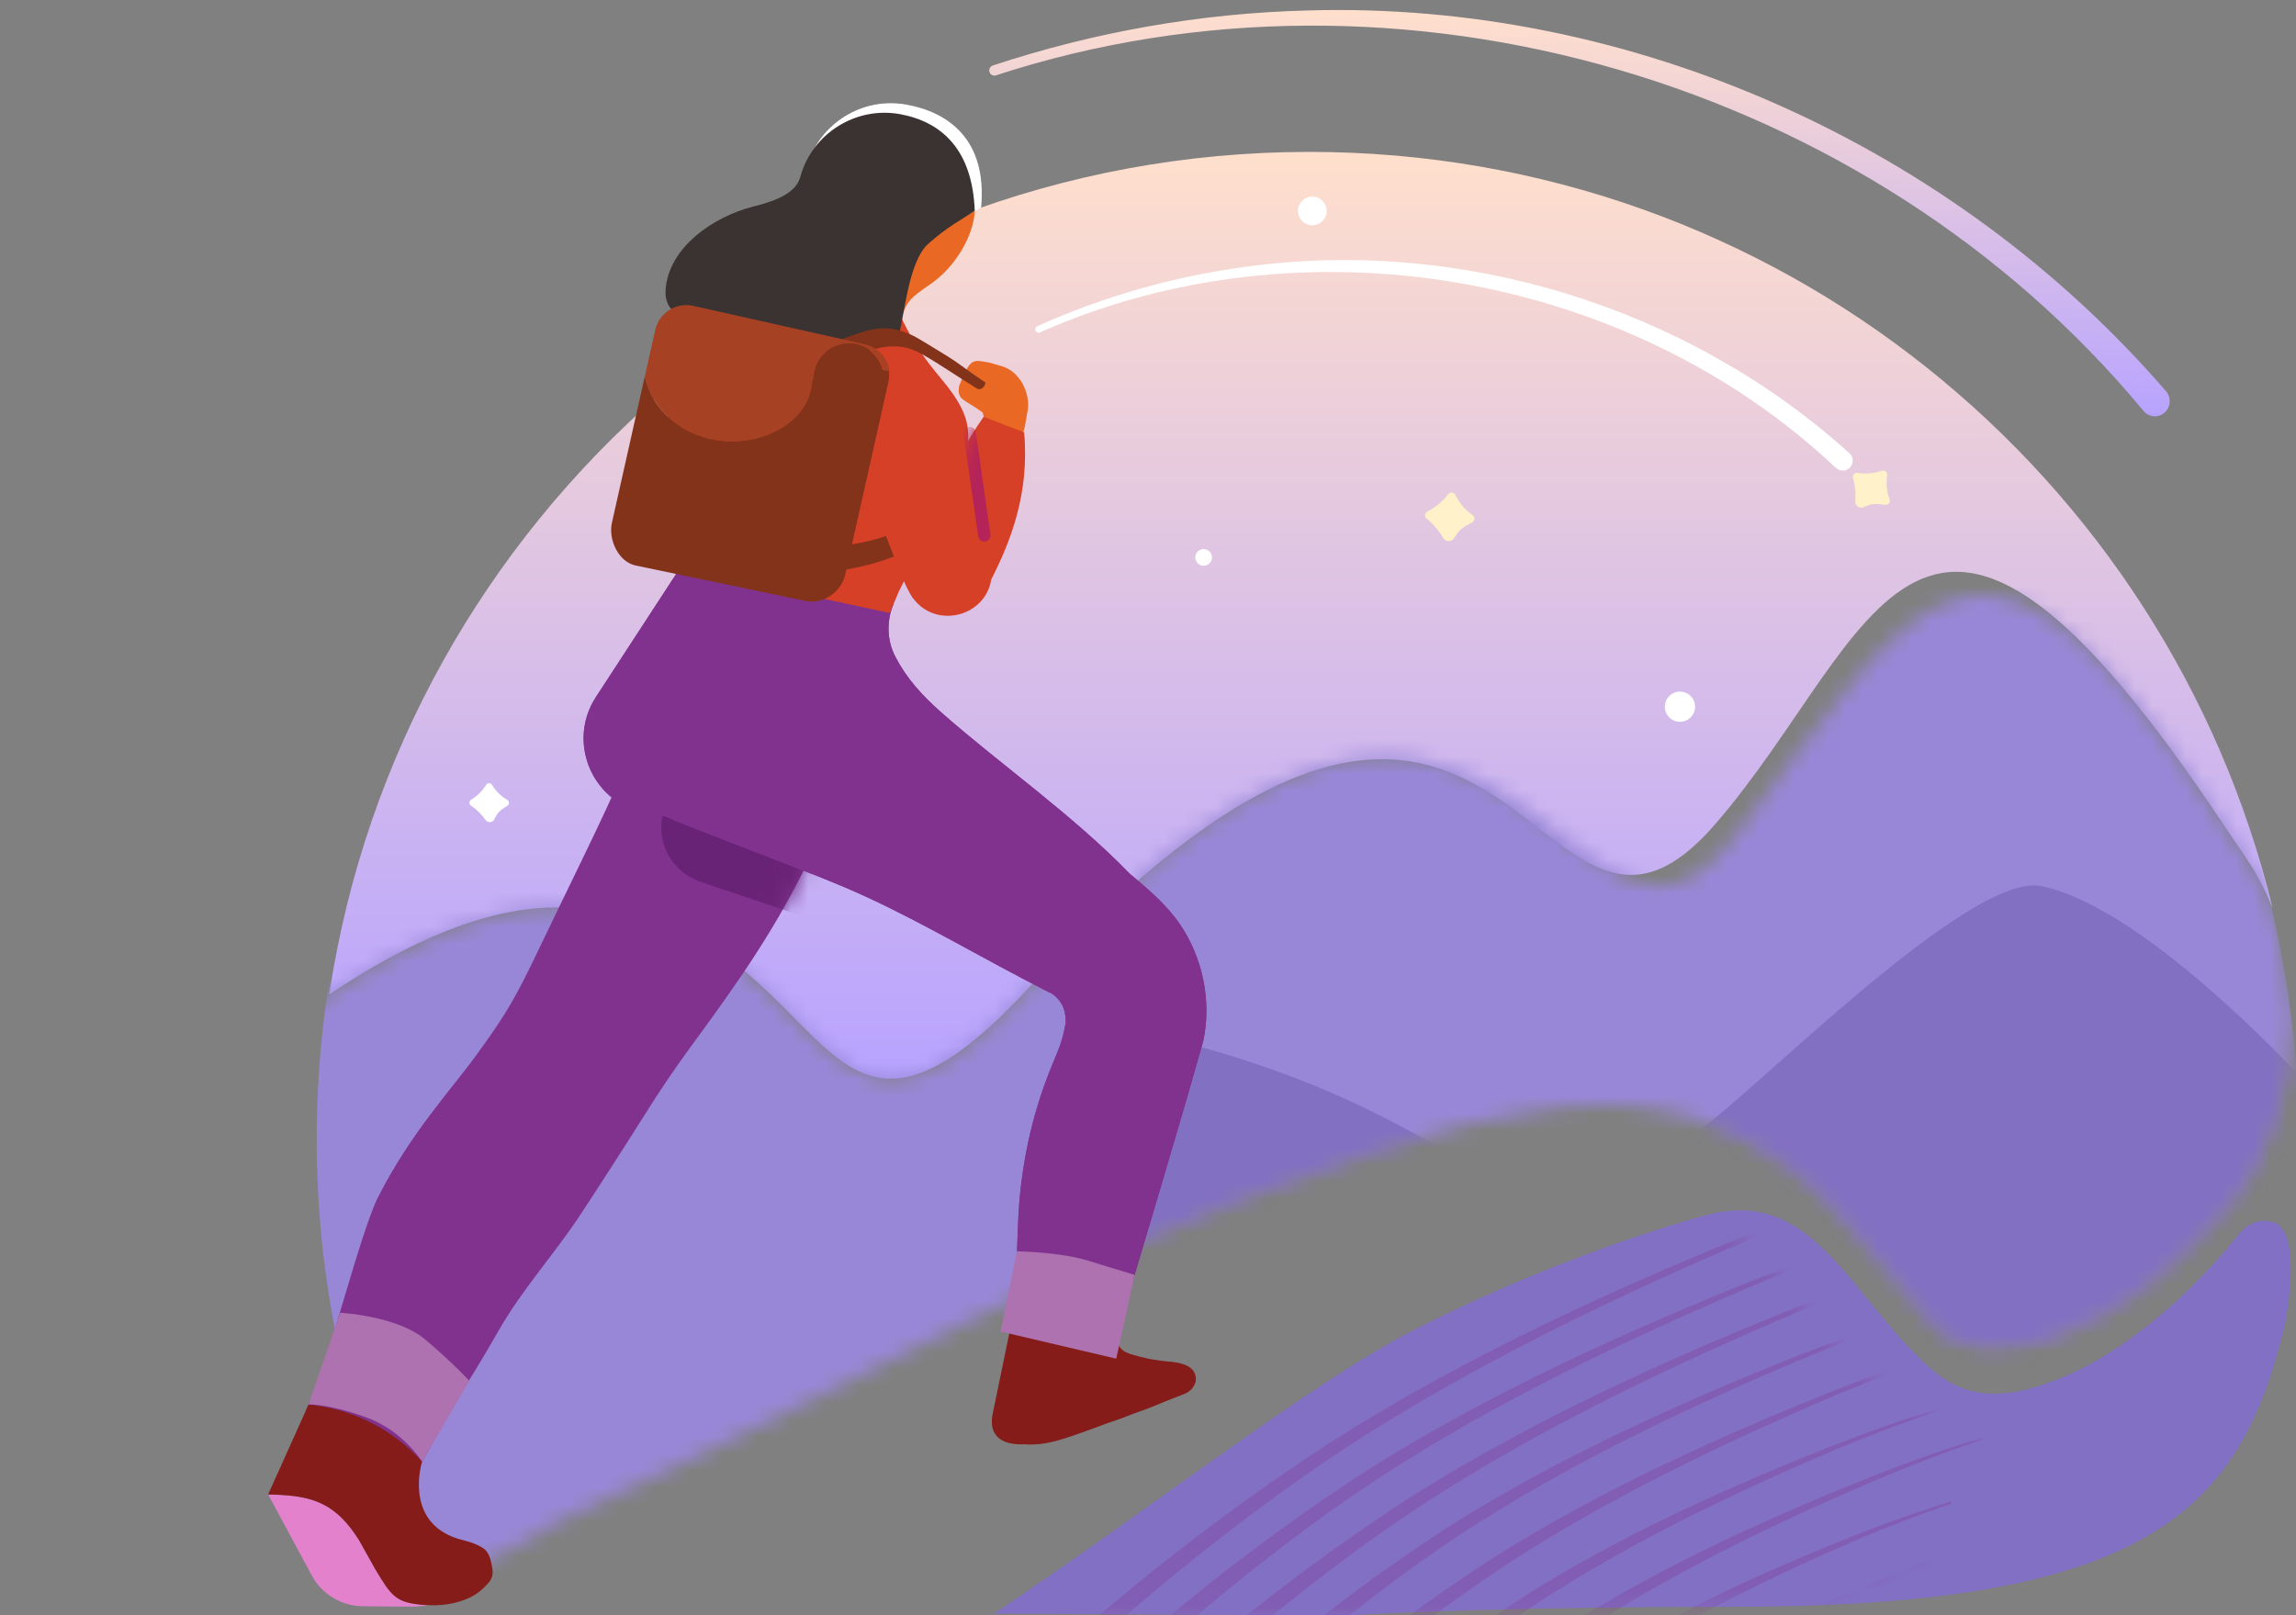 <svg width="135" height="95" viewBox="0 0 135 95" fill="none" xmlns="http://www.w3.org/2000/svg">
<rect x="0" y="0" width="135" height="95" fill="#808080" stroke="none"/>
<path d="M60.52 58.067C89.123 27.123 89.813 61.194 100.843 48.481C110.403 37.462 112.742 21.38 130.836 48.647C131.261 49.289 131.668 49.865 132.033 50.407C132.676 51.367 133.208 52.376 133.626 53.418C127.429 27.889 104.423 8.934 76.99 8.934C47.768 8.934 23.571 30.44 19.361 58.488C24.019 55.351 28.607 53.39 32.593 53.376C49.481 52.814 47.014 72.68 60.521 58.065L60.52 58.067Z" fill="url(#paint0_linear_22114_24513)"/>
<path d="M109.084 29.477C109.124 29.016 109.084 28.549 108.947 28.107C108.898 27.948 109.037 27.789 109.203 27.813C109.692 27.887 110.191 27.841 110.662 27.689C110.829 27.636 110.992 27.778 110.964 27.951C110.885 28.433 110.939 28.927 111.108 29.386C111.167 29.547 111.032 29.711 110.86 29.691C110.233 29.616 110.101 29.594 109.519 29.855C109.282 29.905 109.065 29.715 109.087 29.477H109.084Z" fill="#FFF1C9"/>
<path d="M84.848 31.636C84.598 31.201 84.273 30.811 83.878 30.502C83.736 30.391 83.761 30.163 83.924 30.082C84.405 29.844 84.82 29.494 85.145 29.068C85.261 28.917 85.494 28.943 85.576 29.114C85.805 29.592 86.159 29.998 86.593 30.302C86.745 30.409 86.727 30.638 86.561 30.727C85.957 31.048 85.826 31.111 85.469 31.703C85.289 31.895 84.979 31.86 84.85 31.634L84.848 31.636Z" fill="#FFF1C9"/>
<path d="M28.543 48.222C28.312 47.892 28.025 47.603 27.688 47.381C27.567 47.302 27.57 47.119 27.694 47.043C28.059 46.822 28.361 46.518 28.588 46.156C28.669 46.028 28.856 46.035 28.934 46.165C29.15 46.531 29.462 46.831 29.829 47.046C29.958 47.121 29.959 47.305 29.835 47.387C29.378 47.682 29.279 47.741 29.04 48.236C28.913 48.401 28.663 48.392 28.544 48.222H28.543Z" fill="white"/>
<path d="M77.163 13.25C77.629 13.25 78.008 12.873 78.008 12.406C78.008 11.939 77.629 11.562 77.163 11.562C76.696 11.562 76.317 11.939 76.317 12.406C76.317 12.873 76.696 13.25 77.163 13.25Z" fill="white"/>
<path d="M70.771 33.274C71.041 33.274 71.261 33.055 71.261 32.784C71.261 32.513 71.041 32.294 70.771 32.294C70.5 32.294 70.281 32.513 70.281 32.784C70.281 33.055 70.5 33.274 70.771 33.274Z" fill="white"/>
<path d="M98.777 42.453C99.269 42.453 99.666 42.055 99.666 41.565C99.666 41.075 99.269 40.677 98.777 40.677C98.285 40.677 97.887 41.075 97.887 41.565C97.887 42.055 98.285 42.453 98.777 42.453Z" fill="white"/>
<path d="M61.149 19.552C61.048 19.596 60.93 19.548 60.884 19.45C60.838 19.348 60.884 19.23 60.986 19.185C64.852 17.45 68.978 16.263 73.192 15.698C85.9 13.93 99.252 18.068 108.743 26.658C108.987 26.875 109.004 27.253 108.778 27.492C108.556 27.729 108.183 27.741 107.945 27.52C95.707 15.97 76.56 12.703 61.151 19.55H61.149V19.552Z" fill="white"/>
<path d="M131.566 72.678C127.587 77.6 123.689 79.961 121.582 80.873C117.835 82.493 115.507 82.346 113.261 80.26C108.7 76.025 106.523 69.832 100.388 71.453C96.997 72.35 89.728 74.799 82.943 78.326C76.885 81.474 67.975 88.514 58.44 94.908C66.094 94.917 71.459 95 79.442 95C81.723 94.855 89.55 94.504 101.833 94.504C126.457 94.504 131.746 88.804 134.349 77.895C134.349 77.891 135.449 72.46 133.687 71.89C132.473 71.498 131.737 72.461 131.566 72.673V72.678Z" fill="#8270C4"/>
<mask id="mask0_22114_24513" style="mask-type:alpha" maskUnits="userSpaceOnUse" x="0" y="34" width="135" height="61">
<path d="M133.624 53.421C133.206 52.38 132.676 51.371 132.031 50.409C131.668 49.868 131.253 49.297 130.834 48.649C116.54 26.505 112.905 34.768 102.164 48.98C92.017 62.406 89.232 26.215 60.52 58.069C47.196 72.85 49.48 52.818 32.592 53.38C28.606 53.394 24.018 55.353 19.36 58.492C14.045 62.072 8.64 67.185 3.932 72.697C-2.738 80.504 1.756 92.703 11.909 94.24C12.07 94.264 12.232 94.287 12.395 94.308C14.477 94.363 16.503 94.412 18.483 94.458C20.561 94.291 22.693 93.896 24.832 93.243C27.479 92.436 30.133 91.231 32.706 89.563C44.86 84.019 53.441 79.327 63.83 74.287C77.996 68.091 85.999 65.916 90.888 65.259C91.453 65.183 92.012 65.119 92.564 65.066C98.54 64.507 104.406 66.932 108.286 71.51L113.845 78.067C115.669 79.815 119.203 79.23 120.716 78.645C124.734 77.092 127.116 75.212 130.811 71.125C133.523 68.124 134.734 63.572 134.794 59.739C134.518 57.594 134.128 55.487 133.626 53.422L133.624 53.421Z" fill="#8675BD"/>
</mask>
<g mask="url(#mask0_22114_24513)">
<path d="M135.158 67.008C135.158 99.189 109.071 125.276 76.89 125.276C44.71 125.276 18.622 99.189 18.622 67.008C18.622 34.828 44.71 8.74 76.89 8.74C109.071 8.74 135.158 34.828 135.158 67.008Z" fill="#9887D7"/>
</g>
<mask id="mask1_22114_24513" style="mask-type:luminance" maskUnits="userSpaceOnUse" x="0" y="37" width="135" height="58">
<path d="M133.624 53.419C133.206 52.379 132.676 51.369 132.031 50.408C131.668 49.867 131.34 49.23 130.834 48.648C115.219 30.634 110.402 37.463 100.841 48.483C89.812 61.195 87.964 29.355 59.362 60.298C45.854 74.912 47.744 53.539 30.856 54.101C26.87 54.116 24.017 55.351 19.36 58.489C14.045 62.07 8.64 67.182 3.932 72.694C-2.738 80.502 1.756 92.701 11.909 94.237C12.07 94.262 12.232 94.284 12.395 94.306C14.477 94.36 16.503 94.41 18.483 94.455C20.561 94.288 22.693 93.893 24.832 93.24C27.479 92.433 30.133 91.229 32.706 89.561C44.86 84.016 53.441 79.324 63.83 74.285C77.996 68.088 85.999 65.914 90.888 65.257C91.453 65.181 92.012 65.116 92.564 65.064C98.54 64.505 104.406 66.929 108.286 71.507L113.845 78.064C115.669 79.813 119.203 79.227 120.716 78.642C124.734 77.09 127.116 75.209 130.811 71.123C133.523 68.122 134.734 63.57 134.794 59.736C134.518 57.591 134.128 55.484 133.626 53.419H133.624Z" fill="white"/>
</mask>
<g mask="url(#mask1_22114_24513)">
<path opacity="0.39" d="M136.207 64.347C136.207 64.347 126.427 53.4 120.012 52.117C115.799 51.274 103.015 64.374 100.041 66.358C97.066 68.343 91.506 70.874 87.87 69.222C84.234 67.57 79.938 64.016 69.527 61.29C64.055 59.856 60.603 79.385 60.603 79.385L134.72 85.582L136.207 64.347Z" fill="#604BA3"/>
</g>
<path d="M59.681 76.786L58.352 83.227C58.158 84.326 58.744 85.016 60.255 84.946L60.431 84.959C61.399 84.972 62.062 84.813 63.651 84.239L64.356 83.987C64.939 83.762 65.223 83.658 65.88 83.443L66.684 83.132C67.807 82.745 67.966 82.635 69.096 82.194L69.603 81.998C69.965 81.87 70.246 81.572 70.313 81.193C70.359 80.376 69.58 80.129 68.549 80.065C68.541 80.065 68.399 80.049 68.392 80.049L67.836 79.967C67.706 79.951 67.576 79.926 67.448 79.895C66.142 79.573 65.261 79.509 65.903 77.691L63.65 77.052C63.102 76.933 62.552 76.844 61.996 76.784C61.987 76.784 61.977 76.784 61.968 76.781C61.145 76.694 61.066 76.707 60.237 76.748L59.681 76.783H59.683L59.681 76.786Z" fill="#851C19"/>
<path d="M49.592 41.127C49.577 41.882 49.259 43.121 49.123 43.851C48.359 47.677 46.144 52.286 42.97 56.944C40.307 60.849 39.545 61.499 37.043 65.502C36.279 66.725 34.33 69.753 33.534 70.954C32.001 73.296 30.473 75.945 29.049 78.447C27.686 80.858 26.024 83.838 24.652 86.259L17.96 82.987C19.31 80.335 21.09 72.689 22.225 70.434C24.12 66.68 26.644 63.953 27.936 62.167C29.954 59.381 30.545 58.836 32.311 55.889C34.279 52.58 36.172 49.195 37.731 45.68C38.377 44.193 38.966 42.743 39.349 41.213L39.368 41.141C39.368 41.141 39.371 41.137 39.375 41.135C39.375 41.132 39.375 41.151 39.375 41.157V41.172V41.26L47.081 41.428L49.59 41.125H49.592V41.127Z" fill="#81328E"/>
<path d="M49.592 41.127C49.577 41.882 49.259 43.121 49.123 43.851C48.359 47.677 46.144 52.286 42.97 56.944C40.307 60.849 39.545 61.499 37.043 65.502C36.279 66.725 34.33 69.753 33.534 70.954C32.001 73.296 30.473 75.945 29.049 78.447C27.686 80.858 26.024 83.838 24.652 86.259L17.96 82.987C20.468 80.108 21.09 72.689 22.225 70.434C24.12 66.68 26.644 63.953 27.936 62.167C29.954 59.381 30.38 58.543 31.865 55.445C33.874 51.253 35.214 48.614 36.772 45.1C37.419 43.614 38.964 42.743 39.349 41.213L39.368 41.141C39.368 41.141 39.371 41.137 39.375 41.135C39.375 41.132 39.375 41.151 39.375 41.157V41.172L38.417 40.679L47.079 41.426L49.589 41.123H49.592V41.127Z" fill="#81328E"/>
<path d="M50.23 41.544C50.216 42.299 49.898 43.538 49.762 44.268C48.998 48.095 46.783 52.704 43.609 57.361C40.948 61.267 40.184 61.916 37.682 65.919C36.918 67.143 34.969 70.17 34.173 71.371C32.64 73.714 30.711 75.809 29.286 78.313C27.922 80.724 25.988 83.7 24.617 86.121L18.597 83.406C19.591 81.086 21.727 73.108 22.863 70.853C24.757 67.099 27.281 64.371 28.573 62.586C30.591 59.8 31.182 59.255 32.948 56.308C34.916 52.999 36.81 49.614 38.368 46.099C39.015 44.612 39.603 43.162 39.986 41.632L40.005 41.56C40.005 41.56 40.008 41.556 40.013 41.554C40.013 41.551 40.013 41.57 40.013 41.576V41.591V41.679L47.718 41.847L50.227 41.544H50.229H50.23Z" fill="#81328E"/>
<mask id="mask2_22114_24513" style="mask-type:luminance" maskUnits="userSpaceOnUse" x="18" y="41" width="33" height="45">
<path d="M50.23 41.544C50.216 42.299 49.898 43.538 49.762 44.268C48.998 48.095 46.783 52.704 43.609 57.361C40.948 61.267 40.184 61.916 37.682 65.919C36.918 67.143 35.371 68.931 34.574 70.132C33.041 72.475 31.081 75.189 29.658 77.692C28.294 80.104 26.153 83.534 24.782 85.955L18.597 83.406C19.591 81.086 21.727 73.108 22.862 70.853C24.757 67.099 27.281 64.371 28.573 62.586C30.591 59.8 31.182 59.255 32.948 56.308C34.916 52.999 36.81 49.614 38.368 46.099C39.015 44.612 39.603 43.162 39.986 41.632L40.005 41.56C40.005 41.56 40.008 41.556 40.013 41.554C40.013 41.551 40.013 41.57 40.013 41.576V41.591V41.679L47.718 41.847L50.227 41.544H50.229H50.23Z" fill="white"/>
</mask>
<g mask="url(#mask2_22114_24513)">
<path d="M41.179 51.859L49.773 54.755L52.654 50.562L41.914 41.722L39.23 47.171C38.328 49.001 39.244 51.208 41.179 51.859Z" fill="#692376"/>
</g>
<path d="M69.371 54.35C68.538 53.144 67.489 52.288 66.411 51.372C63.079 47.932 58.776 44.922 55.377 41.929C54.18 40.874 53.289 39.873 52.639 38.615C52.142 37.652 52.118 36.512 52.54 35.513L51.453 35.317L51.464 35.227C51.464 35.227 51.435 35.255 51.379 35.303L40.081 33.261L35.043 40.992C33.272 43.708 34.892 47.341 38.096 47.849L39.064 48.001C41.989 49.233 46.836 50.987 49.632 52.171C53.143 53.656 56.714 55.763 60.087 57.534L61.383 58.21C61.439 58.238 61.58 58.309 61.634 58.339C61.979 58.456 62.276 58.795 62.431 59.073C62.612 59.356 62.718 59.989 62.63 60.314C62.453 61.306 62.219 61.776 61.855 62.658C60.633 65.614 59.982 68.771 59.86 71.967L59.67 76.927L65.717 78.352C67.23 73.215 69.299 66.389 70.746 61.239C71.259 58.898 70.71 56.296 69.37 54.351H69.368L69.371 54.35Z" fill="#81328E"/>
<path d="M69.371 54.35C68.538 53.145 67.489 52.289 66.411 51.373C63.079 47.933 58.776 44.923 55.377 41.929C54.18 40.874 53.289 39.873 52.639 38.614C52.142 37.651 52.118 36.511 52.54 35.512L51.453 35.316L51.464 35.226C51.464 35.226 51.435 35.253 51.379 35.302L40.081 33.26L35.043 40.991C33.272 43.707 34.892 47.34 38.096 47.848L39.064 48C41.989 49.234 46.836 50.988 49.632 52.17C53.143 53.655 56.714 55.762 60.087 57.533L61.383 58.209C61.439 58.237 61.58 58.308 61.634 58.338C61.979 58.455 62.276 58.794 62.431 59.072C62.612 59.355 62.718 59.988 62.63 60.313C62.453 61.305 62.219 61.775 61.855 62.656C60.633 65.611 59.982 68.769 59.86 71.965L59.67 76.925L65.717 78.35C67.23 73.213 69.299 66.387 70.746 61.236C71.259 58.895 70.71 56.294 69.37 54.349H69.368L69.371 54.35Z" fill="#81328E"/>
<path d="M59.798 73.595C59.798 73.595 62.287 73.636 63.901 74.124C65.515 74.613 66.713 74.983 66.713 74.983L65.633 79.91L58.833 78.315L59.795 73.592H59.797L59.798 73.595Z" fill="#AD72AF"/>
<path d="M22.077 92.308C22.033 92.234 21.189 90.711 21.145 90.639C19.783 88.431 18.418 87.965 16.043 87.905L15.766 87.897L18.406 92.796C19.022 93.818 20.119 94.451 21.315 94.47C22.544 94.489 24.254 94.496 24.475 94.488C24.717 94.478 24.957 94.448 25.195 94.407C25.132 94.404 25.068 94.403 25.004 94.397C23.261 94.278 23.027 93.879 22.082 92.306H22.079L22.077 92.308Z" fill="#E481CD"/>
<path d="M28.859 91.798C28.785 91.495 28.645 91.202 28.387 91.041C27.737 90.636 27.251 90.643 26.622 90.393C23.772 89.261 24.816 85.968 24.816 85.968C23.166 84.135 20.908 82.956 18.459 82.647L18.144 82.607L15.763 87.898L16.04 87.906C18.418 87.964 19.78 88.434 21.142 90.64C21.186 90.712 22.03 92.235 22.074 92.308C23.022 93.881 23.255 94.281 24.996 94.399C25.061 94.402 25.124 94.405 25.188 94.408C26.436 94.47 27.599 94.118 28.259 93.551C29.048 92.872 29.057 92.633 28.856 91.801V91.798H28.859Z" fill="#851C19"/>
<path d="M52.313 36.054L40.362 33.482C39.409 33.332 39.058 32.308 39.206 31.357L39.32 20.247C39.469 19.294 40.391 16.541 41.344 16.688L52.859 18.399C54.128 21.141 55.203 21.982 55.998 23.122C56.918 24.446 57.56 25.874 55.936 28.777C54.941 30.557 54.792 30.877 53.939 32.632L52.861 34.765C52.4 35.837 52.315 36.054 52.315 36.054H52.313Z" fill="#D54027"/>
<path d="M52.867 19.311C53.224 17.718 53.422 17.607 54.763 16.672C56.159 15.697 57.235 13.903 57.318 12.406C57.41 12 57.075 11.245 57.071 10.847C56.611 11.556 56.158 12.979 54.942 13.786C53.672 14.629 53.101 17.56 52.867 19.314V19.311Z" fill="#E96924"/>
<path d="M54.942 13.783C56.158 12.975 57.036 11.802 57.495 11.092C57.456 8.724 55.763 6.607 53.306 6.149C50.721 5.668 48.154 7.261 47.443 9.788C47.437 9.806 47.433 9.825 47.428 9.841C47.14 10.905 46.327 11.759 45.257 12.033C42.985 12.615 39.665 13.974 39.507 16.498C39.372 18.642 42.361 18.528 45.81 19.198C49.309 19.878 51.943 21.814 52.633 19.818C52.638 19.807 52.727 19.633 52.728 19.621C52.733 19.606 52.873 19.123 52.877 19.11C53.11 17.356 53.67 14.626 54.942 13.783Z" fill="#3B3331"/>
<path d="M54.942 13.783C56.158 12.975 57.099 12.536 57.687 12.216C58.059 8.208 55.763 6.607 53.305 6.149C50.719 5.668 48.153 7.261 47.442 9.788C47.436 9.806 47.431 9.825 47.427 9.841C47.139 10.905 46.325 11.759 45.256 12.033C42.983 12.615 39.663 13.974 39.505 16.498C39.371 18.642 42.36 18.528 45.809 19.198C49.307 19.878 51.941 21.814 52.632 19.818C52.636 19.807 52.725 19.633 52.727 19.621C52.731 19.606 52.872 19.123 52.876 19.11C53.109 17.356 53.669 14.626 54.941 13.783H54.942Z" fill="white"/>
<path d="M52.933 6.717C50.349 6.236 47.782 7.83 47.07 10.357C47.065 10.374 47.06 10.393 47.056 10.409C46.767 11.473 45.31 11.887 44.243 12.162C41.971 12.744 39.292 14.541 39.135 17.067C39.001 19.21 41.99 19.096 45.437 19.766C48.936 20.447 51.57 22.383 52.26 20.387C52.265 20.374 52.354 20.201 52.355 20.188C52.36 20.173 52.873 19.617 52.878 19.602C53.167 18.529 53.434 15.367 54.569 14.35C55.705 13.333 56.445 12.98 57.313 12.401C57.18 8.817 55.39 7.174 52.933 6.716V6.717Z" fill="#3B3331"/>
<path d="M48.82 32.161C50.382 32.032 52.107 31.713 53.437 30.895C54.089 30.478 54.707 29.914 55.269 29.302C55.829 28.689 56.357 28.016 56.818 27.328L57.486 27.716C57.052 28.502 56.574 29.229 56.03 29.939C54.436 32.065 52.846 32.847 50.291 33.398C49.836 33.493 49.414 33.566 48.942 33.621L48.825 32.161H48.823H48.82Z" fill="#84331B"/>
<path d="M58.359 26.41L57.779 24.264C56.704 23.453 56.246 23.574 56.401 22.68L56.629 22.137C57.124 21.033 57.311 21.181 58.206 21.334L58.822 21.516C60.025 21.805 60.583 23.219 60.429 24.111L60.264 25.067C60.11 25.959 59.253 26.564 58.359 26.41Z" fill="#E96924"/>
<path d="M60.216 25.43L57.835 24.514C56.754 26.067 56.16 27.218 55.833 28.507C54.699 25.54 53.469 22.619 52.292 19.773L47.636 21.831C48.656 23.985 49.711 26.121 50.776 28.251C51.306 29.299 52.816 33.58 53.339 34.59C53.454 34.814 53.598 35.105 53.766 35.289C55.16 36.989 57.938 36.218 58.278 34.098C59.396 31.889 60.546 29.052 60.217 25.427H60.216V25.43Z" fill="#D54027"/>
<path d="M48.886 20.164C50.794 19.545 51.78 18.843 53.644 19.724C54.061 19.914 55.356 20.748 55.757 20.982C56.373 21.375 56.537 21.523 57.132 21.943C57.304 22.065 57.952 22.506 57.952 22.506L57.88 22.7C57.764 22.858 57.603 22.951 57.438 22.85C56.389 22.208 55.175 21.367 54.229 20.84C52.538 19.852 51.104 20.622 49.323 21.28L48.884 20.163H48.886V20.164Z" fill="#84331B"/>
<path d="M51.906 21.756C51.691 20.931 50.975 20.284 50.08 20.202C48.939 20.098 47.919 20.945 47.813 22.085L47.8 22.229C47.756 22.324 47.727 22.425 47.717 22.536C47.506 24.837 44.865 26.141 42.504 25.925C40.219 25.715 38.349 24.195 37.916 22.116L35.98 30.743C35.757 31.739 36.361 33.034 37.357 33.257L47.382 35.348C48.378 35.572 49.47 34.811 49.692 33.814L52.237 22.47C52.288 22.239 52.292 22.008 52.257 21.787C52.24 21.787 52.224 21.788 52.206 21.787L51.905 21.759H51.906V21.756Z" fill="#84331B"/>
<path d="M50.867 20.251L40.756 17.987C39.755 17.764 38.755 18.397 38.531 19.396L37.919 22.122C38.354 24.207 40.228 25.732 42.517 25.941C44.884 26.158 47.532 24.851 47.743 22.544C47.753 22.434 47.783 22.33 47.827 22.235L47.84 22.092C47.945 20.949 48.968 20.099 50.112 20.204C51.012 20.286 51.729 20.934 51.946 21.764L52.248 21.792C52.266 21.792 52.282 21.79 52.3 21.792C52.185 21.057 51.635 20.425 50.867 20.254V20.251Z" fill="#A64123"/>
<path d="M19.995 77.21C19.995 77.21 23.35 77.377 25.027 78.802C26.704 80.229 27.596 81.214 27.596 81.214L24.818 85.968C24.818 85.968 23.687 84.109 21.439 83.325C19.192 82.541 18.144 82.605 18.144 82.605L19.995 77.209V77.21Z" fill="#AD72AF"/>
<mask id="mask3_22114_24513" style="mask-type:luminance" maskUnits="userSpaceOnUse" x="47" y="19" width="14" height="18">
<path d="M60.216 25.43L57.835 24.514C56.754 26.067 56.16 27.218 55.833 28.507C54.699 25.54 53.469 22.619 52.292 19.773L47.636 21.831C48.656 23.985 49.711 26.121 50.776 28.251C51.306 29.299 52.816 33.58 53.339 34.59C53.454 34.814 53.598 35.105 53.766 35.289C55.16 36.989 57.938 36.218 58.278 34.098C59.396 31.889 60.546 29.052 60.217 25.427H60.216V25.43Z" fill="white"/>
</mask>
<g mask="url(#mask3_22114_24513)">
<path d="M57.013 25.469L57.876 31.488" stroke="#B52458" stroke-width="0.728" stroke-miterlimit="10" stroke-linecap="round"/>
</g>
<mask id="mask4_22114_24513" style="mask-type:luminance" maskUnits="userSpaceOnUse" x="58" y="72" width="74" height="24">
<path d="M131.566 72.678C127.588 77.6 123.938 82.193 121.83 83.105C118.083 84.725 117.578 85.374 113.898 83.518C104.065 78.56 105.073 71.219 98.777 72.115C95.305 72.608 85.889 76.256 82.944 78.326C77.359 82.253 67.975 88.514 58.441 94.909C66.095 94.918 71.459 95.001 79.442 95.001C81.723 94.856 89.563 95.059 101.834 94.505C117.522 93.797 124.254 80.026 130.905 74.16C130.908 74.157 131.916 72.931 131.919 72.927C132.072 72.7 131.737 72.463 131.566 72.675V72.678Z" fill="white"/>
</mask>
<g mask="url(#mask4_22114_24513)">
<g opacity="0.3">
<path d="M50.342 108.947C58.675 99.666 68.138 91.349 78.624 84.576C86.533 79.597 95.087 75.713 103.738 72.224C106.635 71.091 109.554 70.011 112.534 69.108L112.569 69.23C109.614 70.181 106.715 71.308 103.844 72.488C95.286 76.113 86.832 80.131 79.037 85.211C75.161 87.772 71.462 90.593 67.899 93.572C63.166 97.559 58.672 101.837 54.458 106.372C53.409 107.503 52.366 108.657 51.383 109.824L50.342 108.949V108.947Z" fill="#81328E"/>
</g>
<g opacity="0.3">
<path d="M57.56 109.914C65.084 101.55 73.623 94.057 83.086 87.957C90.221 83.472 97.936 79.98 105.739 76.84C108.353 75.821 110.985 74.851 113.671 74.039L113.706 74.16C111.045 75.019 108.432 76.038 105.845 77.103C98.135 80.376 90.518 84.005 83.497 88.589C80.006 90.9 76.676 93.446 73.468 96.133C69.206 99.731 65.159 103.589 61.366 107.678C60.422 108.698 59.481 109.74 58.598 110.789L57.559 109.914H57.56Z" fill="#81328E"/>
</g>
<g opacity="0.3">
<path d="M55.017 108.331C62.541 99.967 71.081 92.474 80.543 86.374C87.679 81.889 95.393 78.397 103.196 75.257C105.81 74.238 108.442 73.268 111.129 72.456L111.164 72.578C108.502 73.438 105.89 74.455 103.303 75.522C95.592 78.795 87.975 82.423 80.954 87.008C77.463 89.318 74.133 91.864 70.925 94.552C66.663 98.15 62.616 102.007 58.823 106.097C57.88 107.117 56.939 108.158 56.055 109.207L55.016 108.332L55.017 108.331Z" fill="#81328E"/>
</g>
<g opacity="0.3">
<path d="M65.482 110.808C72.112 103.455 79.634 96.871 87.97 91.511C94.251 87.575 101.042 84.51 107.911 81.757C110.209 80.864 112.527 80.013 114.893 79.304L114.927 79.424C112.587 80.183 110.291 81.08 108.017 82.021C101.243 84.908 94.549 88.108 88.381 92.146C85.316 94.182 82.391 96.42 79.574 98.788C75.831 101.956 72.278 105.352 68.95 108.948C68.122 109.847 67.296 110.764 66.522 111.684L65.483 110.809L65.482 110.808Z" fill="#81328E"/>
</g>
<g opacity="0.3">
<path d="M62.742 109.099C69.425 101.685 77.009 95.047 85.412 89.643C91.745 85.675 98.593 82.585 105.517 79.806C107.835 78.903 110.17 78.049 112.555 77.33L112.59 77.451C110.231 78.215 107.915 79.121 105.624 80.071C98.793 82.98 92.044 86.206 85.825 90.276C82.733 92.328 79.784 94.587 76.944 96.974C73.168 100.166 69.587 103.59 66.23 107.218C65.396 108.122 64.563 109.048 63.782 109.977L62.743 109.101L62.742 109.099Z" fill="#81328E"/>
</g>
<g opacity="0.3">
<path d="M72.462 112.579C78.377 106.034 85.088 100.175 92.521 95.408C98.121 91.908 104.174 89.187 110.294 86.742C112.344 85.947 114.408 85.195 116.515 84.564L116.55 84.684C114.468 85.363 112.423 86.167 110.401 87.007C104.374 89.583 98.418 92.441 92.932 96.043C90.206 97.858 87.605 99.855 85.101 101.963C81.774 104.787 78.616 107.813 75.657 111.018C74.921 111.818 74.187 112.636 73.501 113.454L72.462 112.579Z" fill="#81328E"/>
</g>
<g opacity="0.3">
<path d="M69.79 110.912C75.706 104.367 82.416 98.508 89.849 93.741C95.449 90.243 101.502 87.521 107.624 85.075C109.672 84.282 111.736 83.528 113.844 82.897L113.879 83.019C111.797 83.698 109.754 84.5 107.731 85.34C101.704 87.918 95.747 90.774 90.261 94.376C87.536 96.192 84.934 98.188 82.43 100.298C79.103 103.12 75.945 106.146 72.987 109.352C72.251 110.153 71.516 110.971 70.83 111.788L69.791 110.912H69.79Z" fill="#81328E"/>
</g>
<g opacity="0.3">
<path d="M80.119 114.161C85.191 108.57 90.94 103.57 97.306 99.505C102.099 96.523 107.279 94.206 112.517 92.126C114.27 91.452 116.036 90.812 117.838 90.275L117.873 90.395C116.096 90.979 114.351 91.668 112.623 92.391C105.765 95.326 99.028 98.733 93.203 103.438C89.552 106.33 86.148 109.533 82.991 112.955C82.365 113.638 81.739 114.339 81.156 115.036L80.118 114.161H80.119Z" fill="#81328E"/>
</g>
<g opacity="0.3">
<path d="M76.98 112.205C82.053 106.616 87.801 101.616 94.167 97.551C98.96 94.568 104.14 92.251 109.379 90.172C111.13 89.498 112.896 88.857 114.699 88.321L114.734 88.443C112.956 89.027 111.212 89.716 109.484 90.437C102.626 93.372 95.889 96.78 90.064 101.484C86.413 104.376 83.009 107.579 79.853 111.002C79.226 111.686 78.6 112.387 78.019 113.085L76.98 112.21H76.979L76.98 112.205Z" fill="#81328E"/>
</g>
</g>
<path d="M58.552 4.434C58.397 4.482 58.232 4.394 58.179 4.237C58.128 4.076 58.215 3.906 58.372 3.853C64.343 1.879 70.603 0.772 76.892 0.616C95.868 0.052 114.817 8.495 127.354 23.007C127.676 23.376 127.64 23.948 127.269 24.27C126.904 24.59 126.353 24.548 126.039 24.174C109.95 4.752 82.34 -3.338 58.555 4.433L58.552 4.433L58.552 4.434Z" fill="url(#paint1_linear_22114_24513)"/>
<defs>
<linearGradient id="paint0_linear_22114_24513" x1="76.494" y1="8.934" x2="76.494" y2="63.443" gradientUnits="userSpaceOnUse">
<stop stop-color="#FFDFCC"/>
<stop offset="1" stop-color="#B7A3FF"/>
</linearGradient>
<linearGradient id="paint1_linear_22114_24513" x1="93.227" y1="0.969" x2="92.601" y2="23.539" gradientUnits="userSpaceOnUse">
<stop stop-color="#FFDFCC"/>
<stop offset="1" stop-color="#B7A3FF"/>
</linearGradient>
</defs>
</svg>
